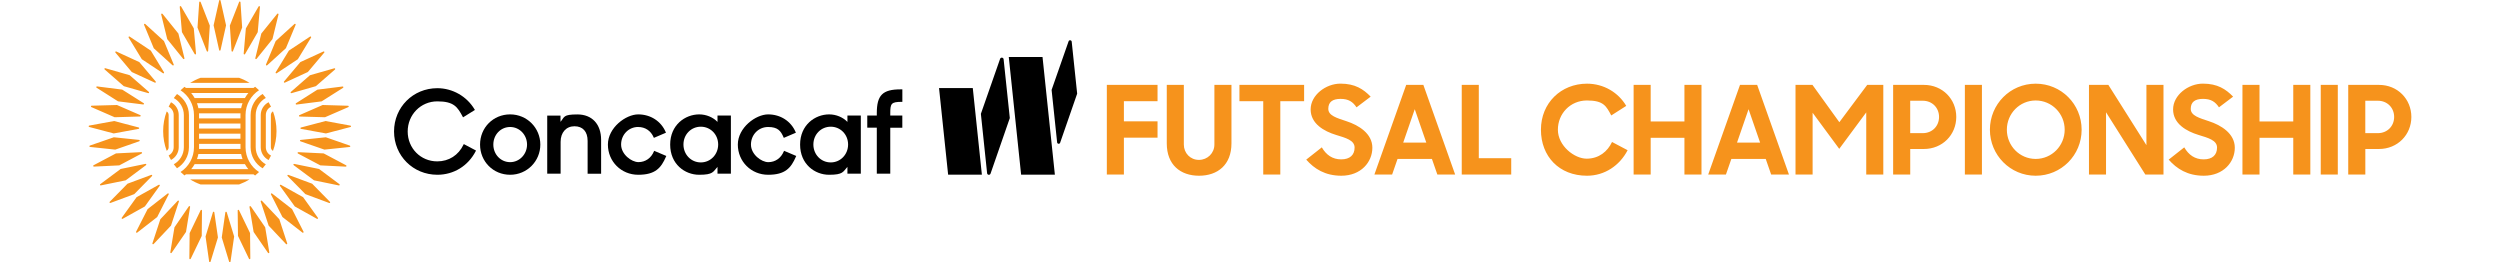 <?xml version="1.0" encoding="UTF-8"?>
<svg id="Layer_1" xmlns="http://www.w3.org/2000/svg" version="1.1" viewBox="0 0 6740.4 707">
  <!-- Generator: Adobe Illustrator 29.1.0, SVG Export Plug-In . SVG Version: 2.1.0 Build 142)  -->
  <defs>
    <style>
      .st0 {
        fill-rule: evenodd;
      }

      .st0, .st1 {
        fill: #f6931c;
      }
    </style>
  </defs>
  <path id="FUTSALCHAMPIONSHIP" class="st1" d="M3030.2,470.5v-99.3h90.7v-44h-90.7v-54.3h90.7v-44h-136.7v241.6h46ZM3232.8,473.8c50.3,0,87.4-29.5,87.4-87.1v-157.9h-46v160.9c0,23.2-18.5,41.4-41.7,41.4s-40.7-18.2-40.7-41.4v-160.9h-46v157.9c0,57.6,36.7,87.1,87.1,87.1ZM3451.9,470.5v-197.6h64.2v-44h-174.4v44h64.2v197.6h46ZM3616.4,473.8c53.3,0,83.7-37.1,83.7-75.5s-37.1-60.9-69.8-71.5c-25.8-8.6-49-14.9-49-33.4s11.6-26.8,33.1-26.8,33.1,7.9,43,22.8l38.1-28.8c-19.5-20.2-42-35.1-81.4-35.1s-80.4,30.8-80.4,69.5,36.1,58.9,68.5,68.8c25.8,7.9,50,14.2,50,34.1s-12.6,31.8-36.1,31.8-40.4-11.9-52.3-32.4l-42,33.1c21.8,24.8,51,43.4,94.7,43.4ZM3753.4,470.5l14.6-42h92.7l14.6,42h48l-85.7-241.6h-46.3l-85.7,241.6h48ZM3845.5,384.4h-62.2l31.1-90,31.1,90ZM4074.5,470.5v-44h-87.4v-197.6h-46v241.6h133.4ZM4278.7,473.8c48,0,88.4-27.8,109.6-68.8l-42-22.2c-12.2,25.8-35.4,45-68.5,45s-77.5-34.8-77.5-78.1,33.4-78.8,78.4-78.8,52,15.2,65.5,40.4l40.4-25.8c-21.2-36.1-60.6-59.9-105.9-59.9-69.8,0-124.1,52-124.1,124.1s49.3,124.1,124.1,124.1ZM4450.5,470.5v-99h91v99h46v-241.6h-46v98.6h-91v-98.6h-46v241.6h46ZM4653.4,470.5l14.6-42h92.7l14.6,42h48l-85.7-241.6h-46.3l-85.7,241.6h48ZM4745.5,384.4h-62.2l31.1-90,31.1,90ZM4887.1,470.5v-166.5l71.8,97.3,72.8-98.3v167.5h46v-241.6h-43.4l-75.1,100.6-72.5-100.6h-45.7v241.6h46ZM5150.3,470.5v-68.8h36.7c50.3,0,87.4-38.4,87.4-86.4s-37.1-86.4-87.1-86.4h-83.1v241.6h46ZM5184,359h-33.8v-87.4h33.8c26.1,0,44,19.5,44,43.7s-17.9,43.7-44,43.7ZM5343.6,470.5v-241.6h-46v241.6h46ZM5488.6,473.8c68.8,0,123.8-55.3,123.8-124.1s-54.9-124.1-123.8-124.1-123.5,55.6-123.5,124.1,54.9,124.1,123.5,124.1ZM5488.6,428.5c-43.4,0-77.8-35.4-77.8-78.8s34.4-78.8,77.8-78.8,78.1,35.4,78.1,78.8-34.8,78.8-78.1,78.8ZM5678.2,470.5v-167.8l105.9,167.8h49v-241.6h-46v162.5l-102.6-162.5h-52.3v241.6h46ZM5941.7,473.8c53.3,0,83.7-37.1,83.7-75.5s-37.1-60.9-69.8-71.5c-25.8-8.6-49-14.9-49-33.4s11.6-26.8,33.1-26.8,33.1,7.9,43,22.8l38.1-28.8c-19.5-20.2-42-35.1-81.4-35.1s-80.4,30.8-80.4,69.5,36.1,58.9,68.5,68.8c25.8,7.9,50,14.2,50,34.1s-12.6,31.8-36.1,31.8-40.4-11.9-52.3-32.4l-42,33.1c21.8,24.8,51,43.4,94.7,43.4ZM6092,470.5v-99h91v99h46v-241.6h-46v98.6h-91v-98.6h-46v241.6h46ZM6303.1,470.5v-241.6h-46v241.6h46ZM6377.3,470.5v-68.8h36.7c50.3,0,87.4-38.4,87.4-86.4s-37.1-86.4-87.1-86.4h-83.1v241.6h46ZM6411,359h-33.8v-87.4h33.8c26.1,0,44,19.5,44,43.7s-17.9,43.7-44,43.7Z"/>
  <path id="Combined-Shape" class="st0" d="M611.3,572.1l20,65.5-9.8,67.8c-.3,2-3.1,2.2-3.7.3l-19.9-65.5,9.7-67.7c.3-2,3.1-2.2,3.7-.3ZM577.8,572.4l9.8,67.8-20,65.5c-.6,1.9-3.4,1.7-3.7-.3l-9.7-67.8,19.9-65.5c.6-1.9,3.4-1.7,3.7.3ZM644.4,566.8l29.8,61.6.7,68.5c0,2-2.7,2.7-3.6.8l-29.7-61.7-.8-68.4c0-2,2.7-2.7,3.6-.9ZM544.6,567.6l-.7,68.5-29.8,61.7c-.9,1.8-3.6,1.2-3.6-.9l.8-68.4,29.7-61.7c.9-1.8,3.6-1.2,3.6.8ZM676.2,556.4l38.8,56.4,11.1,67.6c.3,2-2.3,3-3.5,1.4l-38.8-56.4-11.2-67.5c-.3-2,2.3-3,3.5-1.4ZM512.6,557.7l-11.1,67.6-38.8,56.4c-1.2,1.6-3.8.6-3.5-1.4l11.2-67.5,38.7-56.4c1.2-1.6,3.8-.6,3.5,1.4ZM706.1,541.3l47,49.8,21.3,65.1c.6,1.9-1.8,3.3-3.2,1.9l-46.9-49.8-21.4-65c-.6-1.9,1.8-3.4,3.2-1.9ZM482.4,543.1l-21.3,65.1-47,49.8c-1.4,1.4-3.8,0-3.2-1.9l21.4-65,46.9-49.8c1.4-1.4,3.8,0,3.2,1.9ZM733.4,521.7l54,42,31,61.1c.9,1.8-1.3,3.6-2.9,2.4l-54-42.1-31-61c-.9-1.8,1.3-3.6,2.9-2.4ZM454.8,524.1l-31,61.1-54,42c-1.6,1.2-3.8-.6-2.9-2.4l31.1-61,54-42.1c1.6-1.2,3.8.6,2.9,2.4ZM757.4,498.3l59.8,33.3,39.9,55.6c1.1,1.7-.7,3.7-2.5,2.8l-59.8-33.4-40-55.5c-1.1-1.7.7-3.7,2.5-2.8ZM430.5,501l-39.9,55.6-59.8,33.3c-1.8.9-3.6-1.1-2.5-2.8l40-55.5,59.8-33.4c1.8-.9,3.6,1.1,2.5,2.8ZM777.4,471.5l64.2,23.8,48,48.9c1.4,1.5-.1,3.8-2,3.1l-64.2-23.9-48-48.8c-1.4-1.5.1-3.8,2-3.1ZM410,474.5l-48,48.9-64.2,23.8c-1.9.7-3.4-1.7-2-3.1l48-48.8,64.1-23.8c1.9-.7,3.4,1.7,2,3.1ZM793.2,441.9l67.1,13.7,54.9,41c1.6,1.2.4,3.8-1.5,3.4l-67-13.8-54.9-40.9c-1.6-1.2-.5-3.8,1.5-3.4ZM393.7,445.2l-54.8,41-67.1,13.7c-2,.4-3.1-2.2-1.5-3.4l54.9-40.9,67-13.8c2-.4,3.1,2.2,1.5,3.4ZM672.9,483.6c-8.9,5.5-18.5,10.1-28.5,13.8h-103.4c-10-3.6-19.6-8.2-28.5-13.8h160.5ZM687.8,233.9c3.7,2.9,7.2,6,10.6,9.3-21.9,14.2-36.4,38.9-36.4,66.9v86.9c0,28,14.5,52.7,36.4,66.9-3.4,3.2-6.9,6.3-10.6,9.3-1.4-1-2.8-2.1-4.2-3.2h-182.2c-1.3,1-2.7,2-4,3-3.7-2.9-7.2-6-10.6-9.3,21.8-14.2,36.2-38.8,36.2-66.7v-86.9c0-27.9-14.4-52.5-36.2-66.7,3.4-3.3,6.9-6.3,10.6-9.3,1.4,1,2.7,2,4,3h182.2c1.4-1.1,2.8-2.1,4.2-3.2ZM660.3,442.5h-135.5c-2.7,4.8-5.8,9.4-9.3,13.6h154.1c-3.5-4.2-6.6-8.8-9.3-13.6ZM708.1,253.3c3,3.5,5.9,7.1,8.6,10.8-16.3,8.9-27.3,26.2-27.3,46v86.9c0,19.8,11.1,37.1,27.3,46-2.7,3.7-5.6,7.4-8.6,10.8-19.4-11.5-32.4-32.7-32.4-56.8v-86.9c0-24.1,13-45.3,32.4-56.8ZM477.2,253.4c19.2,11.6,32.2,32.6,32.2,56.7h0v86.9c0,24-12.9,45.1-32.2,56.7-3-3.5-5.9-7.1-8.6-10.8,16.1-8.9,27.1-26.1,27.1-45.8h0v-86.9c0-19.7-10.9-36.9-27.1-45.8,2.7-3.7,5.5-7.4,8.6-10.8ZM804.3,410.3l68.4,3.3,60.5,32.1c1.8,1,1,3.7-1,3.6l-68.4-3.4-60.5-32c-1.8-1-1-3.7,1-3.6ZM381.1,410.2c2,0,2.8,2.6,1,3.6l-60.5,32.1-68.4,3.3c-2,0-2.8-2.6-1-3.6l60.5-32,68.3-3.4ZM724.2,275.6c2.3,3.9,4.5,7.9,6.5,12.1-8.3,4.1-14,12.6-14,22.4h0v86.9c0,9.8,5.7,18.3,14,22.4-2,4.1-4.1,8.1-6.5,12.1-12.6-6.4-21.2-19.5-21.2-34.5h0v-86.9c0-15,8.6-28.1,21.2-34.5ZM461.1,275.7c12.4,6.5,20.8,19.4,20.8,34.3h0v86.9c0,14.9-8.5,27.9-20.8,34.3-2.3-3.9-4.5-7.9-6.4-12.1,8.1-4.2,13.6-12.6,13.6-22.3h0v-86.9c0-9.7-5.6-18.1-13.6-22.3,2-4.1,4.1-8.1,6.4-12.1ZM650.1,415.2h-115.2c-.9,4.7-2.2,9.2-3.8,13.6h122.8c-1.6-4.4-2.9-9-3.8-13.6ZM736,300.2c6.2,16.6,9.5,34.5,9.5,53.3s-3.4,36.7-9.5,53.3c-3.4-2-5.7-5.6-5.7-9.8h0v-86.9c0-4.2,2.3-7.9,5.7-9.8ZM449.4,300.5c3.2,2,5.3,5.6,5.3,9.6h0v86.9c0,4-2.1,7.6-5.3,9.6-6.1-16.5-9.5-34.4-9.5-53s3.3-36.5,9.5-53ZM878.5,370.1l64.7,22.5c1.9.7,1.6,3.5-.4,3.7l-68.1,7.1-64.7-22.4c-1.9-.7-1.6-3.5.4-3.7l68.1-7.2ZM306.9,370.1l68.1,7.1c2,.2,2.3,3,.4,3.7l-64.6,22.5-68.1-7.2c-2-.3-2.3-3-.4-3.7l64.7-22.4ZM648.3,387.8h-111.6v9.2c0,1.5,0,3-.1,4.5h111.9c0-1.5-.1-3-.1-4.5v-9.2ZM648.3,360.4h-111.6v13.6h111.6v-13.6ZM307.8,326.3l66.2,17.4c1.9.6,1.8,3.3-.1,3.7l-67.3,12.4-66.2-17.5c-1.9-.6-1.8-3.3.1-3.7l67.3-12.3ZM877.6,326.3l67.3,12.4c2,.4,2.1,3.2.1,3.7l-66.2,17.4-67.3-12.3c-2-.4-2.1-3.2-.1-3.7l66.2-17.5ZM648.3,333h-111.6v13.6h111.6v-13.6ZM648.5,305.6h-111.9c0,1.5.1,3,.1,4.5v9.2h111.6v-9.2c0-1.5,0-3,.1-4.5ZM315.4,283.1l62.8,27.3c1.8.8,1.3,3.6-.7,3.7l-68.4,2-62.8-27.4c-1.8-.8-1.3-3.6.7-3.7l68.4-1.9ZM870,283.1l68.4,2c2,0,2.5,2.8.7,3.7l-62.8,27.3-68.4-1.9c-2,0-2.5-2.8-.7-3.7l62.7-27.4ZM653.9,278.2h-122.8c1.6,4.4,2.9,9,3.8,13.6h115.2c.9-4.7,2.2-9.2,3.8-13.6ZM925.1,236.7l-57.9,36.6-67.9,8.6c-2,.2-2.9-2.4-1.3-3.5l57.8-36.7,67.9-8.5c2-.2,2.9,2.4,1.3,3.5ZM261.6,233l67.9,8.6,57.9,36.6c1.7,1.1.7,3.7-1.3,3.5l-67.9-8.5-57.8-36.7c-1.7-1.1-.7-3.7,1.3-3.5ZM669.6,250.8h-154.1c3.5,4.2,6.6,8.8,9.3,13.6h135.5c2.7-4.8,5.8-9.4,9.3-13.6ZM903.3,187.3l-51.6,45-65.8,18.9c-1.9.5-3.3-1.9-1.8-3.3l51.5-45,65.8-18.8c1.9-.5,3.3,1.9,1.8,3.3ZM283.9,183.9l65.8,18.9,51.6,45c1.5,1.4.2,3.8-1.8,3.3l-65.8-18.8-51.6-45.1c-1.5-1.4-.2-3.8,1.8-3.3ZM644.4,209.7c10,3.6,19.6,8.2,28.5,13.8h-160.5c8.9-5.5,18.5-10.2,28.5-13.8h103.4ZM874.2,141.8l-44.1,52.3-62.1,28.7c-1.8.8-3.5-1.4-2.3-3l44.1-52.4,62.2-28.6c1.9-.8,3.5,1.4,2.3,3ZM313.5,138.8l62.2,28.7,44.1,52.3c1.3,1.6-.4,3.8-2.3,3l-62.2-28.6-44.1-52.4c-1.3-1.6.4-3.8,2.3-3ZM838.6,101.3l-35.6,58.4-57,37.8c-1.7,1.1-3.7-.8-2.7-2.6l35.6-58.5,57.1-37.8c1.7-1.1,3.7.9,2.7,2.6ZM349.6,98.7l57,37.8,35.6,58.4c1,1.7-1,3.7-2.7,2.6l-57.1-37.8-35.6-58.5c-1-1.7,1-3.7,2.7-2.6ZM797.1,66.8l-26.3,63.2-50.6,46.1c-1.5,1.3-3.8-.3-3.1-2.2l26.2-63.2,50.7-46.1c1.5-1.3,3.8.3,3.1,2.2ZM391.5,64.6l50.6,46.1,26.3,63.2c.7,1.9-1.5,3.5-3.1,2.2l-50.7-46-26.2-63.3c-.7-1.9,1.5-3.5,3.1-2.2ZM750.9,38.9l-16.3,66.5-42.9,53.3c-1.3,1.5-3.8.3-3.4-1.7l16.2-66.5,43-53.3c1.3-1.5,3.8-.3,3.4,1.7ZM438,37.2l43,53.3,16.3,66.5c.4,2-2.1,3.2-3.4,1.7l-43-53.2-16.3-66.5c-.4-2,2.1-3.2,3.4-1.7ZM700.9,18.5l-6,68.2-34.3,59.2c-1,1.7-3.7.9-3.6-1.1l5.9-68.2,34.4-59.2c1-1.7,3.7-.9,3.6,1.1ZM488.2,17.3l34.3,59.2,6,68.2c.1,2-2.5,2.9-3.6,1.1l-34.4-59.2-5.9-68.2c-.1-2,2.5-2.8,3.6-1.1ZM648.4,5.9l4.5,68.3-24.9,63.8c-.8,1.9-3.5,1.4-3.7-.6l-4.6-68.3,25-63.8c.8-1.9,3.5-1.4,3.7.6ZM540.8,5.3l24.9,63.8-4.5,68.3c-.2,2-2.9,2.4-3.7.6l-25-63.7,4.6-68.3c.2-2,2.9-2.4,3.7-.6ZM594.6,1.5l14.9,66.8-14.9,66.8c-.5,2-3.3,2-3.7,0l-15-66.8,15-66.8c.5-2,3.3-2,3.7,0Z"/>
  <g>
    <g>
      <path d="M1179.1,471.2c44.3,0,83-23.8,103.6-63.8l.7-1.5-33-17.5-.7,1.6c-13.7,28.6-39.5,45.1-70.9,45.1-44.7,0-79.6-35.4-79.6-80.6s35.1-81.2,79.9-81.2,54.4,15.1,68.5,41.5l.8,1.6,32-19.9-.8-1.4c-20.9-35.3-59.4-57.3-100.5-57.3-65.4,0-116.7,51.3-116.7,116.7s51.3,116.7,116.7,116.7Z"/>
      <path d="M1294.3,389.8c0,45.7,35.6,81.4,81.1,81.4s81.4-36.5,81.4-81.4-35.8-81.4-81.4-81.4-81.1,35.8-81.1,81.4ZM1421,389.8c0,26.1-20.4,47.4-45.6,47.4s-45.3-20.8-45.3-47.4,19.9-47.4,45.3-47.4,45.6,21.3,45.6,47.4Z"/>
      <path d="M1620.7,468.2v-91.2c0-42.3-24.5-68.5-63.9-68.5s-34.4,7-45.6,20v-16.9h-35.8v156.7h36.1v-86c0-25.1,15-41.9,37.3-41.9s35.5,14,35.5,39.5v88.5h36.4Z"/>
      <path d="M1720.6,342.4c18.9,0,34.1,10.1,41.7,27.8l.7,1.5,32.5-13.9-.6-1.5c-12.5-29.6-40.9-47.9-74.2-47.9s-81.7,35.8-81.7,81.4,35.9,81.4,81.7,81.4,61.6-17.9,75.1-49.2l.7-1.5-32.8-13.9-.6,1.5c-7.5,18.2-23.1,29-41.7,29s-46.8-20.8-46.8-47.4,20.3-47.4,46.2-47.4Z"/>
      <path d="M1970.6,468.2v-156.7h-36.1v17.2c-12-12.6-30.4-20.3-49.3-20.3-38,0-78.3,28.5-78.3,81.4s39.7,81.4,78,81.4,37.4-7.9,49.6-21.3v18.3h36.1ZM1889.5,437.9c-26.2,0-46.8-21.2-46.8-48.3s20.6-48,46.8-48,46.8,21.1,46.8,48-20.6,48.3-46.8,48.3Z"/>
      <path d="M2113.2,408.2c-7.5,18.2-23.1,29-41.7,29s-46.8-20.8-46.8-47.4,20.3-47.4,46.2-47.4,34.1,10.1,41.7,27.8l.7,1.5,32.5-13.9-.6-1.5c-12.5-29.6-40.9-47.9-74.2-47.9s-81.7,35.8-81.7,81.4,35.9,81.4,81.7,81.4,61.6-17.9,75.1-49.2l.7-1.5-32.8-13.9-.6,1.5Z"/>
      <path d="M2284.8,468.2h36.1v-156.7h-36.1v17.2c-12-12.6-30.4-20.3-49.3-20.3-38,0-78.3,28.5-78.3,81.4s39.7,81.4,78,81.4,37.4-7.9,49.6-21.3v18.3ZM2239.8,437.9c-26.3,0-46.8-21.2-46.8-48.3s20.6-48,46.8-48,46.8,21.1,46.8,48-20.6,48.3-46.8,48.3Z"/>
      <path d="M2363.9,468.2h36.4v-123.9h32.5v-32.8h-32.5v-6c0-26.2,2.3-30.9,30.9-30.9h1.7v-33.7h-4.4c-48.9,0-64.5,15.6-64.5,64.2v6.3h-25.7v32.8h25.7v123.9Z"/>
    </g>
    <g>
      <polygon points="2647.3 470.9 2556.3 470.9 2531.8 237.5 2622.8 237.5 2647.3 470.9"/>
      <polygon points="2844.1 470.9 2753.1 470.9 2719.8 153.6 2810.8 153.6 2844.1 470.9"/>
      <path d="M2670.7,468l51.9-149.7-16.7-158.5c-.5-5.2-7.8-6-9.5-1.1l-51.8,148.2,16.8,160.1c.5,5.1,7.6,5.9,9.2,1.1Z"/>
      <path d="M2858.3,384.8l45.9-132.3-14.7-140.1c-.5-4.6-6.9-5.3-8.4-1l-45.8,131,14.9,141.5c.5,4.5,6.7,5.2,8.2.9Z"/>
    </g>
  </g>
</svg>